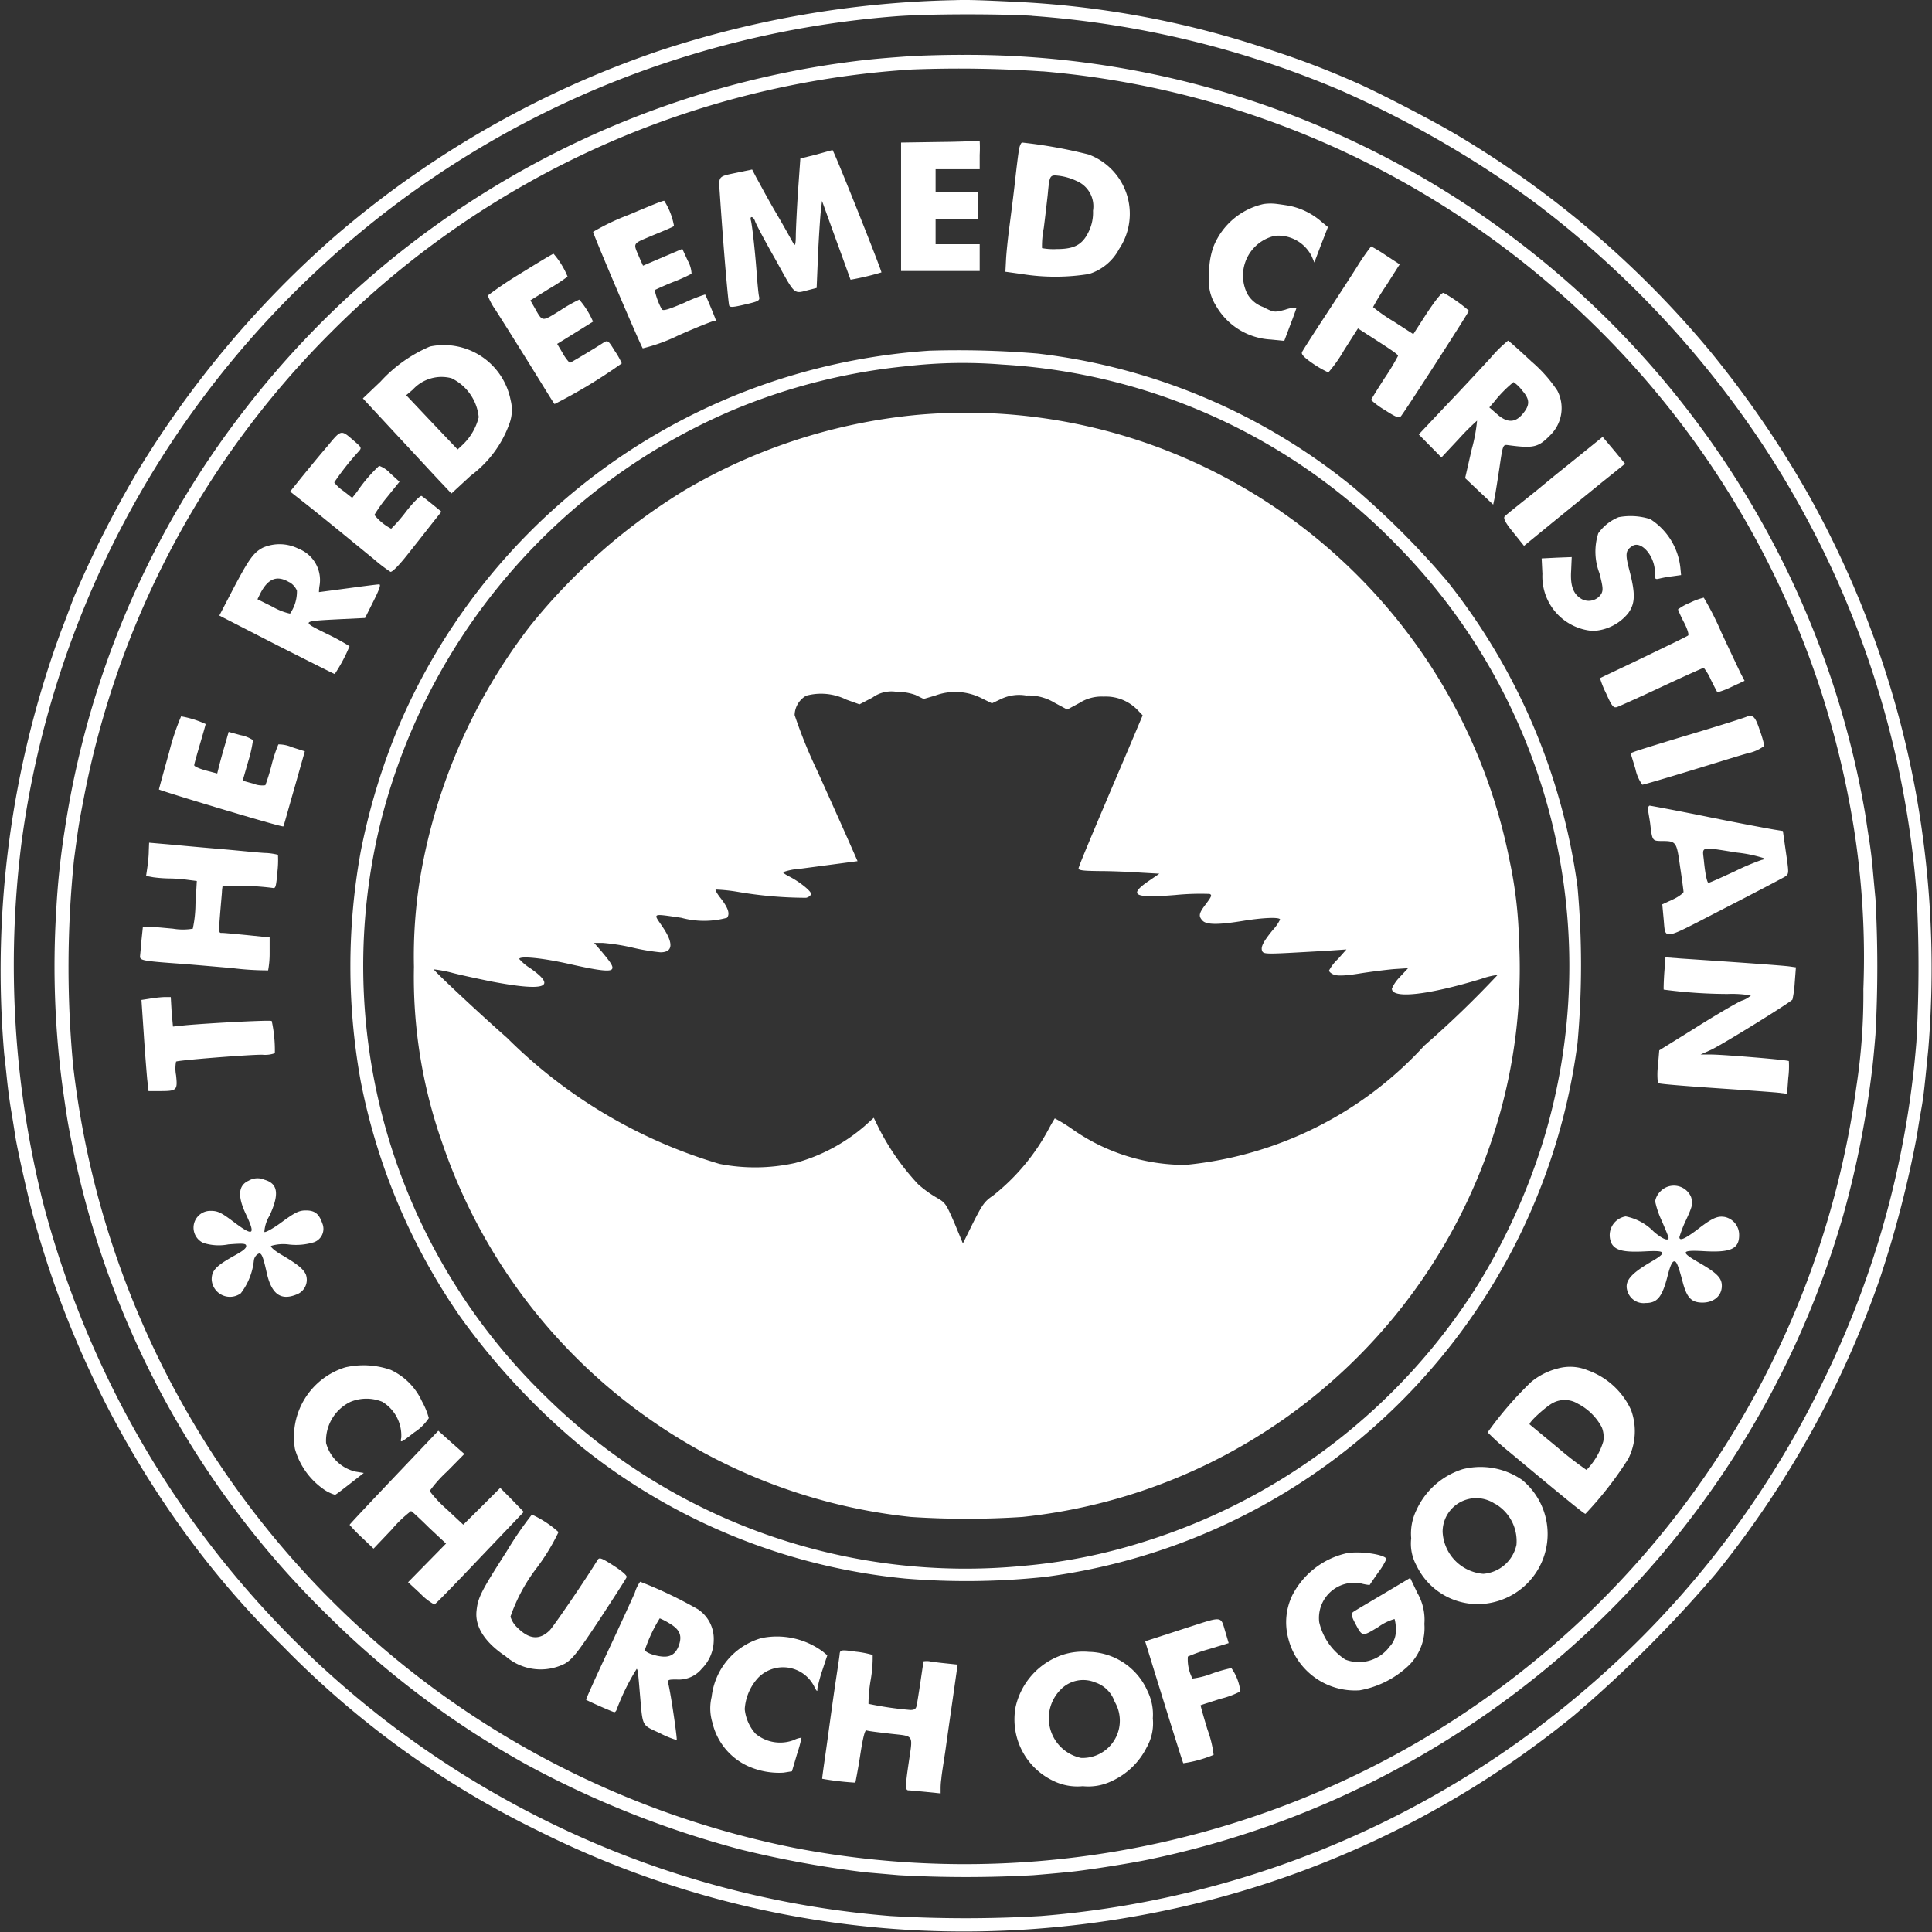 <svg xmlns="http://www.w3.org/2000/svg" width="23" height="23" viewBox="0 0 23 23">
  <rect x="0" y="0" width="23" height="23" fill="#333333" stroke="none"/>
  <g id="rccg-logo-w" transform="translate(-0.712 1023.377)">
    <path id="Path_14742" data-name="Path 14742" d="M12.075-1023.375a11.95,11.95,0,0,0-3.508.6,11.664,11.664,0,0,0-3.868,2.21,11.932,11.932,0,0,0-2.35,2.8,12.851,12.851,0,0,0-.762,1.509c-.018.047-.083.225-.148.391a11.7,11.7,0,0,0-.677,5.036c.016.13.031.286.038.348s.025.209.045.326.04.243.045.281c.025.164.13.632.2.911a11.559,11.559,0,0,0,1.565,3.462,10.738,10.738,0,0,0,1.424,1.722,10.969,10.969,0,0,0,3.045,2.2,11.321,11.321,0,0,0,4.556,1.185,11.577,11.577,0,0,0,2.541-.169,11.384,11.384,0,0,0,5.229-2.392,15.2,15.2,0,0,0,1.691-1.691,11.676,11.676,0,0,0,1.947-3.5,12.926,12.926,0,0,0,.445-1.715c.007-.045.025-.164.043-.263.034-.191.036-.2.092-.764a11.754,11.754,0,0,0-.151-3.069,11.5,11.5,0,0,0-1.268-3.518,12.2,12.2,0,0,0-1.178-1.72,11.659,11.659,0,0,0-3.027-2.583c-.292-.173-.96-.519-1.214-.627a10.284,10.284,0,0,0-.978-.373,11.118,11.118,0,0,0-2.968-.573C12.338-1023.378,12.223-1023.38,12.075-1023.375Zm.924.187a11.464,11.464,0,0,1,3.675.888,12.368,12.368,0,0,1,2.278,1.311,11.7,11.7,0,0,1,2.714,2.86,11.266,11.266,0,0,1,1.86,5.355,16.117,16.117,0,0,1,0,1.805A11.2,11.2,0,0,1,22.4-1006.9a11.23,11.23,0,0,1-2.737,3.568,11.34,11.34,0,0,1-6.562,2.765,15.325,15.325,0,0,1-1.788,0,11.266,11.266,0,0,1-3.106-.7,11.415,11.415,0,0,1-5.944-5.18,11.535,11.535,0,0,1-1.037-2.606,11.658,11.658,0,0,1-.259-4.285,11.365,11.365,0,0,1,3.531-6.83,11.281,11.281,0,0,1,4.1-2.448,11.453,11.453,0,0,1,2.777-.567C11.767-1023.213,12.6-1023.213,13-1023.189Z" transform="translate(0 0)" fill="#fff"/>
    <path id="Path_14743" data-name="Path 14743" d="M39.241-994.8c-.411.029-.562.045-.894.092a10.89,10.89,0,0,0-7.026,4.12,10.786,10.786,0,0,0-2.141,5.009,9.2,9.2,0,0,0-.1.955,10.824,10.824,0,0,0,.081,2.134c.049.337.049.346.1.606a10.8,10.8,0,0,0,3.067,5.661,10.763,10.763,0,0,0,2.348,1.759,11.528,11.528,0,0,0,2.559,1.015,12.36,12.36,0,0,0,1.483.27l.393.034a14.549,14.549,0,0,0,1.6,0c.137-.011.319-.027.4-.036.173-.013.735-.1.986-.153a10.915,10.915,0,0,0,8.259-7.673,11.578,11.578,0,0,0,.346-1.763c.009-.074.025-.247.036-.382a14.936,14.936,0,0,0,0-1.617c-.013-.137-.029-.312-.036-.393s-.027-.238-.045-.348-.036-.243-.045-.292a10.806,10.806,0,0,0-.315-1.319,10.908,10.908,0,0,0-3.856-5.505,10.794,10.794,0,0,0-6.579-2.19C39.659-994.817,39.378-994.808,39.241-994.8Zm1.577.18a10.616,10.616,0,0,1,4.375,1.361,10.746,10.746,0,0,1,4.862,5.912,10.934,10.934,0,0,1,.422,1.712,9.841,9.841,0,0,1,.117,1.941,7.208,7.208,0,0,1-.083,1.159,10.72,10.72,0,0,1-5.165,7.772,10.731,10.731,0,0,1-7.482,1.292,10.819,10.819,0,0,1-4.325-1.923,10.736,10.736,0,0,1-3.93-5.714,10.806,10.806,0,0,1-.328-1.68,12.548,12.548,0,0,1,.011-2.446c.054-.407.056-.42.115-.726a10.669,10.669,0,0,1,2.952-5.56,10.707,10.707,0,0,1,6.909-3.122A14.475,14.475,0,0,1,40.819-994.619Z" transform="translate(-27.699 -27.908)" fill="#fff"/>
    <path id="Path_14744" data-name="Path 14744" d="M478.463-949.791l-.463.007v1.529h.936v-.319h-.525v-.3h.5v-.319h-.5v-.274h.525v-.171a1.509,1.509,0,0,0,0-.166S478.717-949.793,478.463-949.791Z" transform="translate(-466.561 -71.896)" fill="#fff"/>
    <path id="Path_14745" data-name="Path 14745" d="M533.662-948.916c-.009.048-.03.219-.048.383s-.05.409-.068.548-.036.313-.039.388l-.007.135.194.027a2.517,2.517,0,0,0,.8,0,.611.611,0,0,0,.361-.3.753.753,0,0,0-.365-1.123A5.784,5.784,0,0,0,533.7-949C533.687-949,533.669-948.961,533.662-948.916Zm.687.374a.327.327,0,0,1,.194.354.515.515,0,0,1-.055.256c-.073.148-.167.2-.376.2a.75.75,0,0,1-.176-.011,1.1,1.1,0,0,1,.021-.24c.016-.125.036-.3.046-.388.023-.246.023-.246.139-.233A.7.7,0,0,1,534.349-948.542Z" transform="translate(-520.819 -72.68)" fill="#fff"/>
    <path id="Path_14746" data-name="Path 14746" d="M383.088-944.85l-.185.046-.027.379c-.014.208-.025.445-.027.527,0,.105-.007.139-.023.114s-.1-.182-.208-.365-.208-.374-.237-.424l-.052-.1-.155.032c-.265.057-.244.03-.228.281.048.707.1,1.282.11,1.307s.057.018.192-.014c.158-.036.174-.046.164-.091-.007-.025-.018-.141-.027-.253-.016-.242-.055-.6-.071-.657s.03-.048.05.011c.009.03.116.233.242.454.246.443.21.411.409.361l.082-.021.016-.383c.009-.21.025-.443.032-.516l.016-.137.169.468c.094.255.169.468.171.47a3.262,3.262,0,0,0,.367-.087c.009-.011-.568-1.458-.582-1.456S383.19-944.878,383.088-944.85Z" transform="translate(-372.663 -76.686)" fill="#fff"/>
    <path id="Path_14747" data-name="Path 14747" d="M315.418-918.822a2.662,2.662,0,0,0-.418.2c0,.03.568,1.362.591,1.387a2.107,2.107,0,0,0,.422-.153c.224-.1.413-.173.427-.173s.021,0,.021-.009-.116-.292-.128-.306a1.933,1.933,0,0,0-.251.1c-.185.078-.251.1-.265.075a.845.845,0,0,1-.084-.228s.1-.048.215-.094a2.1,2.1,0,0,0,.224-.1.352.352,0,0,0-.046-.157l-.064-.139-.235.1-.233.1-.037-.082c-.084-.2-.1-.171.157-.281.128-.052.24-.1.249-.109a.826.826,0,0,0-.116-.3C315.84-919,315.646-918.918,315.418-918.822Z" transform="translate(-307.227 -101.995)" fill="#fff"/>
    <path id="Path_14748" data-name="Path 14748" d="M642.146-917.464a.839.839,0,0,0-.593.5.879.879,0,0,0-.053.347.536.536,0,0,0,.078.36.8.8,0,0,0,.655.406l.16.016.073-.194c.041-.105.073-.2.073-.2a.356.356,0,0,0-.135.023c-.132.034-.132.034-.267-.034a.351.351,0,0,1-.185-.157.485.485,0,0,1,.331-.689.445.445,0,0,1,.438.247l.03.071.08-.212.082-.21-.08-.066a.829.829,0,0,0-.39-.189c-.055-.009-.119-.018-.144-.021A.575.575,0,0,0,642.146-917.464Z" transform="translate(-626.392 -103.484)" fill="#fff"/>
    <path id="Path_14749" data-name="Path 14749" d="M691.432-894.651c-.087.137-.265.411-.395.609s-.244.377-.256.4.009.057.137.144a1.32,1.32,0,0,0,.176.1,1.674,1.674,0,0,0,.185-.262l.167-.262.121.078c.278.178.356.23.356.249a2.672,2.672,0,0,1-.16.265c-.087.135-.16.253-.16.26a.958.958,0,0,0,.162.119c.135.087.169.1.192.075.039-.043.81-1.239.81-1.257a1.825,1.825,0,0,0-.3-.212c-.023-.007-.087.071-.2.24l-.162.251-.237-.153a1.941,1.941,0,0,1-.242-.169,2.815,2.815,0,0,1,.16-.262l.157-.247-.164-.107a1.819,1.819,0,0,0-.176-.107A2.6,2.6,0,0,0,691.432-894.651Z" transform="translate(-674.568 -125.545)" fill="#fff"/>
    <path id="Path_14750" data-name="Path 14750" d="M259.579-890.664a4.472,4.472,0,0,0-.383.258.746.746,0,0,0,.089.167c.052.08.228.36.393.625s.3.488.313.5a6.162,6.162,0,0,0,.8-.484.867.867,0,0,0-.082-.146c-.08-.13-.084-.132-.137-.1-.114.075-.393.24-.4.24a.518.518,0,0,1-.082-.112l-.068-.114.21-.13.217-.135a1,1,0,0,0-.164-.262,1.77,1.77,0,0,0-.226.128c-.226.139-.208.141-.31-.039l-.046-.08.217-.135a2.318,2.318,0,0,0,.226-.148.98.98,0,0,0-.167-.272C259.963-890.9,259.787-890.793,259.579-890.664Z" transform="translate(-252.677 -129.453)" fill="#fff"/>
    <path id="Path_14751" data-name="Path 14751" d="M753.551-842.494c-.107.116-.342.37-.523.559l-.329.349.135.137.135.137.205-.219a2.814,2.814,0,0,1,.219-.219,1.935,1.935,0,0,1-.064.342l-.078.342.167.158.167.157.018-.085c.009-.046.034-.205.057-.356.039-.269.041-.274.1-.267.306.041.361.027.5-.114a.451.451,0,0,0,.089-.534,1.674,1.674,0,0,0-.308-.347c-.144-.135-.269-.246-.279-.249A1.618,1.618,0,0,0,753.551-842.494Zm.374.379c.1.112.1.178.011.285s-.185.11-.308,0l-.089-.078.057-.066a1.471,1.471,0,0,1,.231-.235A.444.444,0,0,1,753.926-842.115Z" transform="translate(-735.097 -176.619)" fill="#fff"/>
    <path id="Path_14752" data-name="Path 14752" d="M193.8-840.753a1.7,1.7,0,0,0-.589.418l-.21.2.413.445c.228.244.463.5.527.566l.114.121.23-.212a1.329,1.329,0,0,0,.461-.621.47.47,0,0,0,.014-.278A.81.81,0,0,0,193.8-840.753Zm.258.379a.578.578,0,0,1,.322.463.68.68,0,0,1-.185.322l-.066.062-.306-.322-.306-.324.078-.066A.463.463,0,0,1,194.057-840.375Z" transform="translate(-187.969 -178.499)" fill="#fff"/>
    <path id="Path_14753" data-name="Path 14753" d="M190.342-840.65a7.5,7.5,0,0,0-1.773.337,7.373,7.373,0,0,0-4.538,4.122,7.745,7.745,0,0,0-.457,1.5,7.657,7.657,0,0,0,0,2.742,7.407,7.407,0,0,0,1.184,2.8,8.292,8.292,0,0,0,1.447,1.55,7.272,7.272,0,0,0,3.858,1.567,8.9,8.9,0,0,0,1.655-.02,7.347,7.347,0,0,0,3.341-1.324,7.379,7.379,0,0,0,3-5.032,10.358,10.358,0,0,0,0-1.859,7.45,7.45,0,0,0-1.546-3.632,9.754,9.754,0,0,0-1.113-1.117,7.268,7.268,0,0,0-3.769-1.6A11.375,11.375,0,0,0,190.342-840.65Zm.87.165a7.118,7.118,0,0,1,4.7,2.154,7.135,7.135,0,0,1,1.735,7.1,7.5,7.5,0,0,1-.778,1.706,7.239,7.239,0,0,1-3.987,3.059,6.605,6.605,0,0,1-1.409.281,7.124,7.124,0,0,1-5.7-2.016,7.141,7.141,0,0,1-1.951-6.881,7.247,7.247,0,0,1,4.17-4.856,7.16,7.16,0,0,1,2.085-.528A5.823,5.823,0,0,1,191.212-840.485Z" transform="translate(-178.567 -178.552)" fill="#fff"/>
    <path id="Path_14754" data-name="Path 14754" d="M222.495-807.863a6.689,6.689,0,0,0-2.774.9,7.1,7.1,0,0,0-1.84,1.619,6.742,6.742,0,0,0-1.3,2.969,5.781,5.781,0,0,0-.078,1.083,5.925,5.925,0,0,0,.334,2.088,6.624,6.624,0,0,0,5.583,4.461,10.157,10.157,0,0,0,1.326,0,6.616,6.616,0,0,0,5.643-4.659,6.409,6.409,0,0,0,.269-2.213,5.087,5.087,0,0,0-.111-.938,6.615,6.615,0,0,0-3.4-4.572A6.561,6.561,0,0,0,222.495-807.863Zm-.024,3.333.1.049.136-.04a.692.692,0,0,1,.541.025l.136.067.107-.051a.5.5,0,0,1,.3-.042.6.6,0,0,1,.34.087l.149.08.145-.078a.488.488,0,0,1,.289-.076.523.523,0,0,1,.4.156l.064.067-.169.4c-.458,1.074-.594,1.4-.594,1.423s.062.029.251.031c.136,0,.354.009.48.018l.231.013-.111.076c-.267.18-.2.218.3.178a3.039,3.039,0,0,1,.409-.013c.031.013.024.029-.042.118-.087.113-.093.145-.042.2s.216.047.5,0c.24-.038.423-.042.423-.013a.509.509,0,0,1-.087.125c-.111.136-.145.2-.127.247s.053.04.77,0l.234-.016-.1.113a.52.52,0,0,0-.107.138c0,.013.024.036.058.049s.109.018.3-.013c.136-.022.323-.045.414-.053l.169-.011-.1.107a.46.46,0,0,0-.093.136c0,.125.427.078,1.065-.116a.923.923,0,0,1,.194-.047,12,12,0,0,1-.872.841,4.425,4.425,0,0,1-2.845,1.421,2.334,2.334,0,0,1-1.364-.438,1.9,1.9,0,0,0-.191-.116s-.036.058-.069.12a2.53,2.53,0,0,1-.667.8c-.1.067-.127.107-.236.322l-.122.247-.1-.242c-.1-.229-.107-.242-.207-.3a1.337,1.337,0,0,1-.227-.164,2.891,2.891,0,0,1-.465-.663l-.062-.127-.111.1a2.108,2.108,0,0,1-.825.438,2.2,2.2,0,0,1-.9.011,5.978,5.978,0,0,1-2.529-1.5c-.351-.309-.881-.807-.872-.816a1.493,1.493,0,0,1,.229.044c.12.031.325.073.454.1.641.122.79.071.467-.156a.6.6,0,0,1-.133-.111c0-.04.278-.013.6.06s.469.093.5.064-.02-.093-.122-.216l-.087-.1h.1a2.442,2.442,0,0,1,.356.056,2.523,2.523,0,0,0,.334.056c.153,0,.158-.113.013-.32-.1-.147-.116-.142.234-.091a1.04,1.04,0,0,0,.545,0c.038-.047.013-.12-.078-.236-.042-.053-.067-.1-.056-.1a2,2,0,0,1,.26.027,4.833,4.833,0,0,0,.816.071c.031-.007.058-.029.058-.047,0-.036-.145-.149-.26-.207-.04-.02-.073-.042-.073-.051a.731.731,0,0,1,.2-.04l.438-.058.249-.033s-.142-.327-.48-1.076a5.889,5.889,0,0,1-.269-.663.272.272,0,0,1,.138-.231.679.679,0,0,1,.478.047l.156.056.154-.08a.384.384,0,0,1,.287-.069A.657.657,0,0,1,222.47-804.53Z" transform="translate(-210.863 -210.575)" fill="#fff"/>
    <path id="Path_14755" data-name="Path 14755" d="M152.636-793.767c-.087.1-.221.265-.3.361l-.139.173.2.157c.187.148.427.345.8.65a1.8,1.8,0,0,0,.194.148c.018.007.094-.068.189-.187s.217-.274.288-.365l.13-.164-.107-.087c-.059-.048-.119-.094-.13-.1s-.089.064-.183.185a1.89,1.89,0,0,1-.178.205.639.639,0,0,1-.2-.164,1.682,1.682,0,0,1,.148-.208l.151-.187-.11-.1a.323.323,0,0,0-.132-.089,1.789,1.789,0,0,0-.262.306l-.059.075-.107-.084a.444.444,0,0,1-.107-.1,3.2,3.2,0,0,1,.294-.372c.034-.039.03-.046-.055-.119C152.8-793.973,152.809-793.977,152.636-793.767Z" transform="translate(-148.031 -224.292)" fill="#fff"/>
    <path id="Path_14756" data-name="Path 14756" d="M798.438-791.538c-.18.144-.354.285-.386.313s-.139.114-.24.194-.2.16-.215.176-.011.055.1.189l.13.162.324-.265c.178-.146.45-.365.6-.488l.279-.224-.132-.16-.135-.16Z" transform="translate(-778.972 -226.375)" fill="#fff"/>
    <path id="Path_14757" data-name="Path 14757" d="M820.718-749.949a.554.554,0,0,0-.242.192.715.715,0,0,0,.014.475c.041.16.046.2.023.244a.177.177,0,0,1-.23.066c-.1-.055-.142-.151-.13-.34l.007-.162-.18.007-.178.009.009.185a.65.65,0,0,0,.6.678.57.57,0,0,0,.422-.212c.082-.114.087-.226.016-.5-.055-.208-.05-.246.034-.3.105-.066.267.121.267.313,0,.084,0,.089.057.075a1.4,1.4,0,0,1,.155-.027l.1-.014-.009-.091a.785.785,0,0,0-.358-.575A.768.768,0,0,0,820.718-749.949Z" transform="translate(-800.737 -267.271)" fill="#fff"/>
    <path id="Path_14758" data-name="Path 14758" d="M115.618-734.9c-.112.059-.167.137-.358.5l-.16.308.68.349c.374.189.687.347.694.347a1.878,1.878,0,0,0,.176-.331,2.6,2.6,0,0,0-.267-.146c-.313-.155-.317-.151.16-.176l.292-.014.1-.2c.071-.141.091-.2.068-.2s-.185.021-.37.046l-.347.046a.535.535,0,0,1,.009-.089.4.4,0,0,0-.251-.427A.5.5,0,0,0,115.618-734.9Zm.317.411a.218.218,0,0,1,.089.1.464.464,0,0,1-.082.274.71.71,0,0,1-.205-.08l-.183-.091.037-.075C115.682-734.535,115.789-734.576,115.935-734.487Z" transform="translate(-111.777 -281.957)" fill="#fff"/>
    <path id="Path_14759" data-name="Path 14759" d="M851.355-706.546a.6.6,0,0,0-.144.08,1.5,1.5,0,0,0,.071.153c.039.075.062.146.05.157s-.249.125-.529.26-.516.244-.52.249a1.111,1.111,0,0,0,.073.182c.068.153.087.174.128.162.025-.009.265-.116.534-.242s.493-.226.5-.226a.635.635,0,0,1,.084.141c.039.08.075.146.078.151a.954.954,0,0,0,.167-.064l.157-.073-.043-.082c-.023-.046-.128-.269-.233-.493a3.5,3.5,0,0,0-.21-.415A.767.767,0,0,0,851.355-706.546Z" transform="translate(-830.523 -309.656)" fill="#fff"/>
    <path id="Path_14760" data-name="Path 14760" d="M83.723-643.573c-.066.237-.121.438-.123.449s1.472.456,1.481.44.059-.205.13-.449l.126-.445-.151-.048a.407.407,0,0,0-.164-.034,1.685,1.685,0,0,0-.08.242,2.362,2.362,0,0,1-.075.244.283.283,0,0,1-.142-.018l-.128-.036.066-.23a1.61,1.61,0,0,0,.057-.253.407.407,0,0,0-.148-.059l-.142-.039-.043.151c-.025.082-.055.194-.068.244l-.025.1-.137-.036c-.075-.021-.137-.048-.137-.062s.032-.126.068-.249.068-.233.068-.242a1.165,1.165,0,0,0-.292-.091A2.856,2.856,0,0,0,83.723-643.573Z" transform="translate(-80.996 -370.855)" fill="#fff"/>
    <path id="Path_14761" data-name="Path 14761" d="M867.683-643.9c-.007.007-.3.1-.651.205s-.657.2-.685.212l-.048.018.057.187a.494.494,0,0,0,.082.189c.014,0,.256-.071.539-.157s.6-.185.714-.217a.491.491,0,0,0,.2-.089,1.349,1.349,0,0,0-.055-.187c-.039-.119-.064-.162-.1-.167A.083.083,0,0,0,867.683-643.9Z" transform="translate(-846.175 -370.946)" fill="#fff"/>
    <path id="Path_14762" data-name="Path 14762" d="M875.262-595.961c0,.023.016.1.025.167.023.2.027.205.121.208.192,0,.192,0,.235.306.023.151.041.288.041.3s-.055.057-.125.089l-.128.059.014.151c.03.285-.048.294.719-.1.374-.192.7-.363.728-.381.048-.034.048-.034.011-.29l-.036-.253-.1-.016c-.057-.009-.413-.075-.787-.151s-.692-.135-.7-.135S875.256-595.982,875.262-595.961Zm1.059.513a1.618,1.618,0,0,1,.324.068c0,.009-.014.018-.027.018a2.907,2.907,0,0,0-.324.137c-.162.075-.3.137-.313.137s-.036-.075-.055-.269C875.908-595.525,875.874-595.519,876.321-595.448Z" transform="translate(-854.93 -417.779)" fill="#fff"/>
    <path id="Path_14763" data-name="Path 14763" d="M73.79-576.891c0,.059-.011.151-.018.2l-.014.094.087.016a1.662,1.662,0,0,0,.192.014,1.735,1.735,0,0,1,.215.016l.11.014-.016.276a1.422,1.422,0,0,1-.032.292.707.707,0,0,1-.235,0c-.119-.011-.246-.023-.288-.023h-.071l-.016.153c-.007.087-.016.176-.018.2,0,.048.03.055.509.089.094.007.358.03.589.05a3.374,3.374,0,0,0,.427.027,1.093,1.093,0,0,0,.018-.2l0-.192-.262-.027c-.144-.014-.281-.027-.306-.027-.043,0-.043.021,0-.481,0-.032.007-.066.007-.075a3.291,3.291,0,0,1,.6.021c.032.009.039-.021.053-.187a1.2,1.2,0,0,0,.007-.208.79.79,0,0,0-.135-.021c-.066,0-.336-.03-.6-.052s-.55-.05-.639-.057l-.16-.014Z" transform="translate(-71.307 -436.352)" fill="#fff"/>
    <path id="Path_14764" data-name="Path 14764" d="M880.21-515.911c-.007.105-.009.192-.007.2a5.889,5.889,0,0,0,.76.052,1.3,1.3,0,0,1,.278.018.3.3,0,0,1-.11.062c-.059.025-.306.169-.545.32l-.436.271-.016.189a.843.843,0,0,0,0,.2c.012.011.281.034.94.078.2.014.418.03.482.036l.116.014.014-.189a1.079,1.079,0,0,0,.007-.2c-.011-.014-.751-.075-.915-.078l-.137,0,.123-.055c.13-.059.952-.568.972-.6a1.3,1.3,0,0,0,.027-.2l.014-.183-.078-.011c-.066-.009-.42-.036-1.29-.094l-.185-.014Z" transform="translate(-859.685 -495.885)" fill="#fff"/>
    <path id="Path_14765" data-name="Path 14765" d="M74.591-494.98l-.091.014.027.4c.014.219.034.463.041.541l.016.144h.139c.2,0,.208-.011.189-.189a.43.43,0,0,1,0-.162c.027-.016.847-.082,1.025-.082a.34.34,0,0,0,.151-.018,1.643,1.643,0,0,0-.037-.383c-.011-.014-.717.023-1.025.05l-.151.016-.016-.176L74.849-495l-.084,0A1.583,1.583,0,0,0,74.591-494.98Z" transform="translate(-72.104 -516.507)" fill="#fff"/>
    <path id="Path_14766" data-name="Path 14766" d="M101.923-398.827c-.123.055-.135.183-.032.4.119.251.089.269-.155.084-.142-.107-.183-.125-.265-.125a.2.2,0,0,0-.089.381.6.6,0,0,0,.3.018c.183-.014.212-.011.212.021s-.064.071-.146.116c-.212.119-.265.173-.265.281a.218.218,0,0,0,.347.164.775.775,0,0,0,.155-.388.107.107,0,0,1,.037-.071c.048-.039.066-.009.114.205.057.265.169.347.361.267a.186.186,0,0,0,.107-.237c-.03-.066-.1-.123-.3-.24-.068-.041-.121-.084-.114-.1a.5.5,0,0,1,.217-.016.729.729,0,0,0,.292-.027.169.169,0,0,0,.1-.228c-.039-.112-.089-.151-.194-.151-.08,0-.126.021-.285.137-.1.075-.2.13-.21.119a.424.424,0,0,1,.062-.194c.119-.258.1-.381-.059-.427A.208.208,0,0,0,101.923-398.827Z" transform="translate(-98.251 -610.494)" fill="#fff"/>
    <path id="Path_14767" data-name="Path 14767" d="M855.8-395.086a.222.222,0,0,0-.066.121,1.057,1.057,0,0,0,.08.235c.043.1.08.189.08.2,0,.046-.082.009-.178-.075a.634.634,0,0,0-.333-.18.227.227,0,0,0-.164.329c.05.08.155.1.4.087s.263.011.066.125c-.258.151-.326.24-.274.367a.2.2,0,0,0,.21.123c.142,0,.2-.073.267-.345.027-.1.05-.151.073-.151s.041.018.1.242c.05.192.105.249.237.249s.23-.078.23-.2c0-.094-.059-.153-.276-.278s-.208-.148.048-.135c.333.021.434-.025.434-.189a.217.217,0,0,0-.169-.217c-.091-.016-.155.014-.342.16-.135.1-.2.13-.2.08a1.387,1.387,0,0,1,.082-.21c.075-.164.08-.189.057-.267A.222.222,0,0,0,855.8-395.086Z" transform="translate(-835.318 -614.111)" fill="#fff"/>
    <path id="Path_14768" data-name="Path 14768" d="M156.814-299.654a.867.867,0,0,0-.6.97.875.875,0,0,0,.329.472.467.467,0,0,0,.148.075c.011,0,.094-.066.183-.135l.16-.125-.1-.016a.476.476,0,0,1-.349-.34.513.513,0,0,1,.292-.491.5.5,0,0,1,.377,0,.469.469,0,0,1,.226.427c-.014.066-.011.066.157-.064a.585.585,0,0,0,.171-.169.89.89,0,0,0-.082-.2.761.761,0,0,0-.372-.374A.979.979,0,0,0,156.814-299.654Z" transform="translate(-151.991 -707.445)" fill="#fff"/>
    <path id="Path_14769" data-name="Path 14769" d="M790.03-298.767a.808.808,0,0,0-.315.16,4.254,4.254,0,0,0-.518.6,3.25,3.25,0,0,0,.269.242c.7.584.881.728.895.728a4.245,4.245,0,0,0,.511-.657.732.732,0,0,0,.032-.58.9.9,0,0,0-.516-.472A.548.548,0,0,0,790.03-298.767Zm.247.422a.667.667,0,0,1,.279.278.315.315,0,0,1,.018.167.825.825,0,0,1-.2.34,4.051,4.051,0,0,1-.345-.267l-.331-.274c-.023-.018.2-.221.283-.26A.3.3,0,0,1,790.276-298.345Z" transform="translate(-770.775 -708.318)" fill="#fff"/>
    <path id="Path_14770" data-name="Path 14770" d="M186.53-264.243c-.29.306-.529.559-.529.566a1.819,1.819,0,0,0,.141.146l.144.137.215-.226a1.479,1.479,0,0,1,.231-.221c.009,0,.107.091.217.2l.2.187-.226.23-.226.23.146.135a.684.684,0,0,0,.167.13c.011,0,.256-.253.541-.554l.523-.548-.139-.144-.141-.142-.219.219-.221.219-.2-.187a1.4,1.4,0,0,1-.2-.214,1.543,1.543,0,0,1,.208-.233l.205-.208-.155-.137-.155-.139Z" transform="translate(-181.127 -741.547)" fill="#fff"/>
    <path id="Path_14771" data-name="Path 14771" d="M749.214-245.78a.9.9,0,0,0-.552.488.635.635,0,0,0-.062.335.543.543,0,0,0,.064.326.807.807,0,0,0,.94.429.834.834,0,0,0,.315-1.451A.872.872,0,0,0,749.214-245.78Zm.39.415a.514.514,0,0,1,.249.486.438.438,0,0,1-.395.345.527.527,0,0,1-.484-.5A.4.4,0,0,1,749.6-245.365Z" transform="translate(-731.088 -760.107)" fill="#fff"/>
    <path id="Path_14772" data-name="Path 14772" d="M253.562-217.564c-.306.477-.342.55-.358.707-.021.189.1.376.347.541a.636.636,0,0,0,.705.087c.091-.055.148-.126.415-.529.169-.258.313-.481.32-.5s-.053-.071-.155-.137c-.146-.094-.169-.1-.189-.071-.155.253-.523.789-.571.84-.121.119-.242.11-.381-.027a.3.3,0,0,1-.087-.135,2.05,2.05,0,0,1,.3-.564,2.487,2.487,0,0,0,.272-.443,1.232,1.232,0,0,0-.317-.208A4.172,4.172,0,0,0,253.562-217.564Z" transform="translate(-246.819 -787.343)" fill="#fff"/>
    <path id="Path_14773" data-name="Path 14773" d="M683.083-198.4a.966.966,0,0,0-.646.5.74.74,0,0,0-.05.507.819.819,0,0,0,.851.625,1.137,1.137,0,0,0,.559-.272.626.626,0,0,0,.212-.518.638.638,0,0,0-.084-.37l-.085-.178-.326.194c-.18.107-.34.2-.356.214s-.023.034.014.107c.1.192.089.189.29.068a.613.613,0,0,1,.192-.094.386.386,0,0,1,.014.126.259.259,0,0,1-.071.2.454.454,0,0,1-.529.157.727.727,0,0,1-.311-.445.419.419,0,0,1,.5-.461.6.6,0,0,0,.1.018s.046-.068.1-.146a.818.818,0,0,0,.1-.164C683.542-198.384,683.248-198.43,683.083-198.4Z" transform="translate(-666.34 -806.486)" fill="#fff"/>
    <path id="Path_14774" data-name="Path 14774" d="M311.874-182.87c-.032.073-.176.388-.322.7s-.262.57-.258.573c.025.018.322.148.336.148s.027-.021.034-.046a2.7,2.7,0,0,1,.233-.47c.014.014.016.037.039.31.034.386.016.354.237.456a1.1,1.1,0,0,0,.2.082c.009-.009-.068-.543-.1-.671-.011-.048,0-.05.1-.05a.354.354,0,0,0,.3-.13.483.483,0,0,0,.141-.338.423.423,0,0,0-.187-.367,5.1,5.1,0,0,0-.689-.329A.44.44,0,0,0,311.874-182.87Zm.411.363c.116.068.151.135.121.24s-.087.157-.178.157-.233-.046-.233-.082a1.78,1.78,0,0,1,.176-.374A.789.789,0,0,1,312.285-182.507Z" transform="translate(-303.605 -821.545)" fill="#fff"/>
    <path id="Path_14775" data-name="Path 14775" d="M607.844-163.381c-.244.08-.447.144-.447.146s.443,1.44.454,1.451a1.466,1.466,0,0,0,.361-.1,1.323,1.323,0,0,0-.073-.3c-.048-.157-.084-.288-.082-.29s.11-.037.24-.078a1.039,1.039,0,0,0,.233-.087.6.6,0,0,0-.107-.278,1.809,1.809,0,0,0-.237.068.966.966,0,0,1-.226.057.492.492,0,0,1-.055-.262,2.02,2.02,0,0,1,.253-.089l.233-.071-.034-.116C608.289-163.548,608.344-163.541,607.844-163.381Z" transform="translate(-593.052 -840.602)" fill="#fff"/>
    <path id="Path_14776" data-name="Path 14776" d="M377.8-154.569a.824.824,0,0,0-.593.7.578.578,0,0,0,.009.306.758.758,0,0,0,.418.516.9.9,0,0,0,.429.08l.1-.016.059-.2a1.7,1.7,0,0,0,.055-.2.258.258,0,0,0-.089.027.458.458,0,0,1-.459-.075.517.517,0,0,1-.128-.292.609.609,0,0,1,.162-.376.415.415,0,0,1,.676.13c.025.039.027.039.027,0a1.789,1.789,0,0,1,.059-.217l.059-.178-.052-.043A.92.92,0,0,0,377.8-154.569Z" transform="translate(-368.023 -849.307)" fill="#fff"/>
    <path id="Path_14777" data-name="Path 14777" d="M436.6-147.151c0,.027-.036.249-.071.493s-.078.568-.1.719-.039.276-.037.278a3.326,3.326,0,0,0,.395.046s.03-.148.057-.322c.032-.212.057-.308.075-.3s.142.023.281.039c.294.034.272,0,.221.351-.041.281-.041.324,0,.324.014,0,.107.009.205.018l.176.018,0-.066a.769.769,0,0,1,.009-.112c0-.025.023-.169.046-.319.034-.246.11-.771.137-.963l.011-.073-.132-.014c-.071-.007-.164-.018-.2-.025s-.075,0-.075,0-.068.47-.082.527c-.007.039-.025.052-.073.052a4.026,4.026,0,0,1-.5-.073,1.782,1.782,0,0,1,.027-.288,1.552,1.552,0,0,0,.023-.294,1.126,1.126,0,0,0-.2-.039C436.614-147.2,436.608-147.194,436.6-147.151Z" transform="translate(-425.892 -856.54)" fill="#fff"/>
    <path id="Path_14778" data-name="Path 14778" d="M538.856-146.708a.852.852,0,0,0-.559.614.809.809,0,0,0,.45.888.652.652,0,0,0,.349.062.638.638,0,0,0,.347-.062.865.865,0,0,0,.413-.4.58.58,0,0,0,.073-.345.627.627,0,0,0-.062-.322.779.779,0,0,0-.7-.47A.8.8,0,0,0,538.856-146.708Zm.393.331a.367.367,0,0,1,.226.228.444.444,0,0,1-.4.669.483.483,0,0,1-.242-.815A.373.373,0,0,1,539.248-146.377Z" transform="translate(-525.493 -856.969)" fill="#fff"/>
  </g>
</svg>
